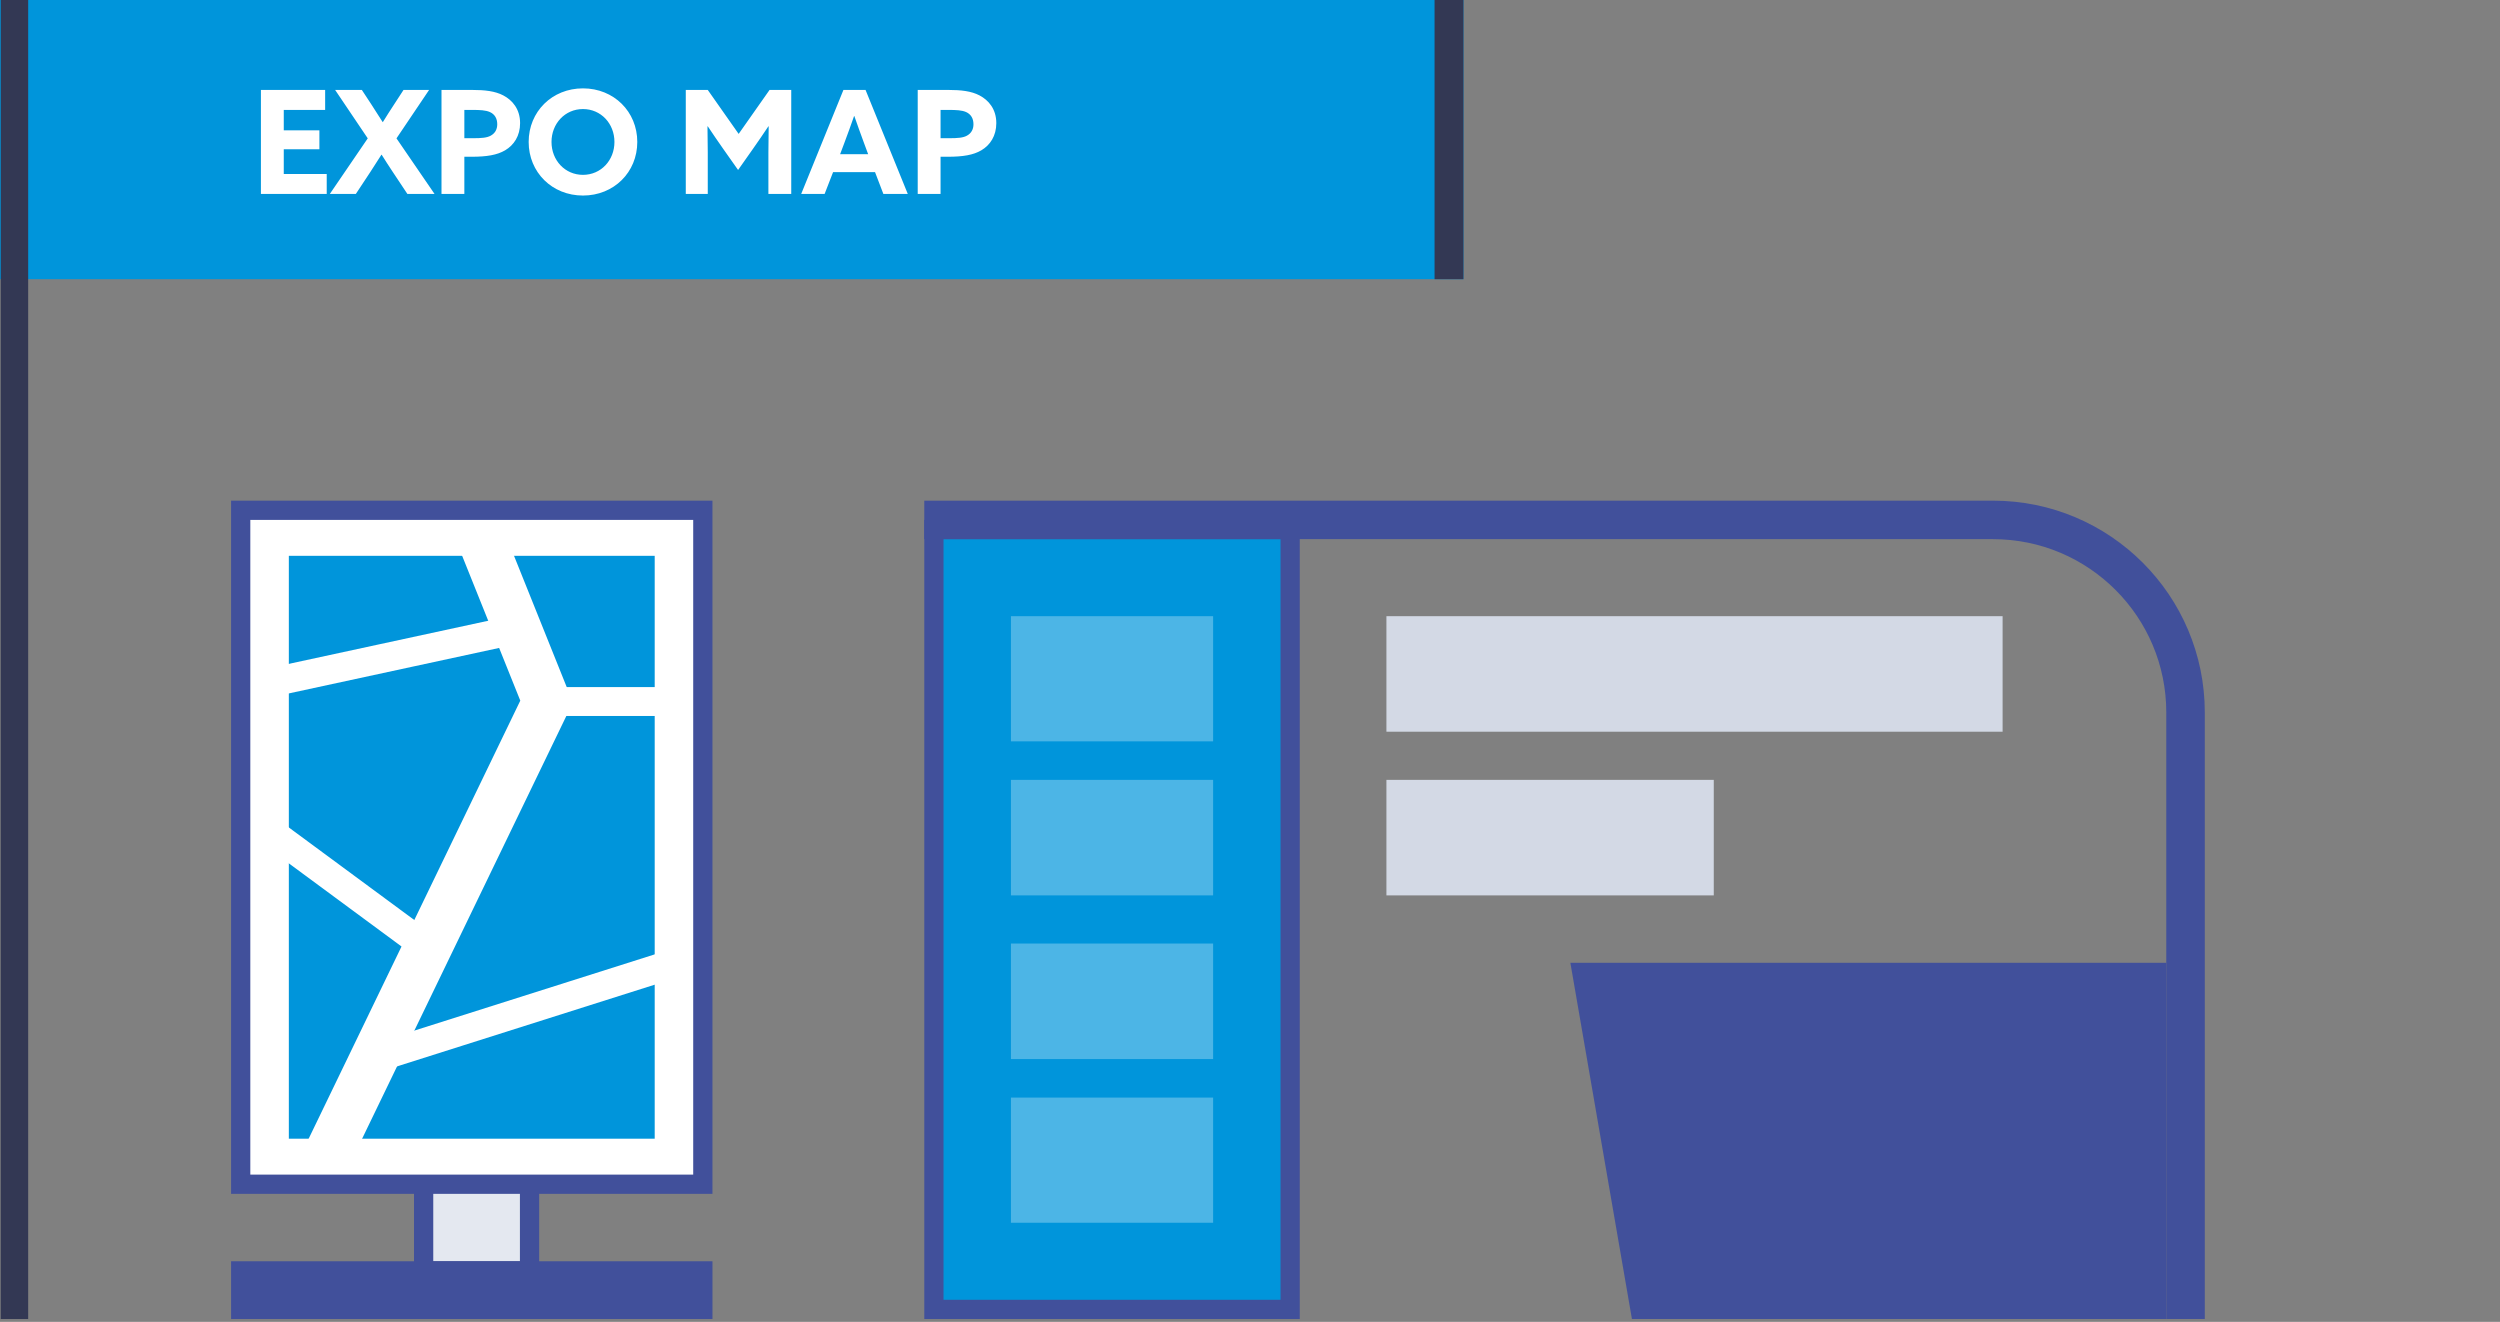 <svg width="348" height="184" viewBox="0 0 348 184" fill="none" xmlns="http://www.w3.org/2000/svg">
<rect x="0" y="0" width="348" height="184" fill="#808080" stroke="none"/>
<rect x="130" y="73.711" width="49.588" height="108.557" fill="#0095DB" stroke="#41509B" stroke-width="2.68"/>
<rect x="140.722" y="85.773" width="28.144" height="17.423" fill="white" fill-opacity="0.3"/>
<rect x="140.722" y="131.34" width="28.144" height="16.082" fill="white" fill-opacity="0.3"/>
<rect x="140.722" y="108.557" width="28.144" height="16.082" fill="white" fill-opacity="0.3"/>
<rect x="192.99" y="85.773" width="85.773" height="16.082" fill="#D3D9E5"/>
<rect x="192.99" y="108.557" width="45.567" height="16.082" fill="#D3D9E5"/>
<rect x="140.722" y="152.783" width="28.144" height="17.423" fill="white" fill-opacity="0.3"/>
<path d="M128.66 72.371H277.423C292.227 72.371 304.227 84.372 304.227 99.175V183.608" stroke="#41509B" stroke-width="5.361"/>
<path d="M218.595 134.021H301.547V183.608H227.165L218.595 134.021Z" fill="#41509B"/>
<rect y="0" width="203.711" height="38.866" fill="#0095DB"/>
<rect x="0.098" width="3.825" height="183.608" fill="#333854"/>
<rect x="199.69" width="4.021" height="38.866" fill="#333854"/>
<rect x="-1.34" y="1.34" width="14.742" height="18.763" transform="matrix(1 0 0 -1 60.31 178.247)" fill="#E4E8F0" stroke="#41509B" stroke-width="2.68"/>
<rect x="32.165" y="175.567" width="67.01" height="8.041" fill="#41509B"/>
<rect x="33.505" y="71.031" width="64.33" height="93.814" fill="white" stroke="#41509B" stroke-width="2.68"/>
<rect x="40.206" y="77.37" width="50.928" height="81.137" fill="#0095DB"/>
<path d="M67.011 75.051L76.085 97.654L45.567 160.824" stroke="white" stroke-width="6.701"/>
<path d="M71.031 87.801L38.866 94.756" stroke="white" stroke-width="4.021"/>
<path d="M60.98 133.006L38.196 116.199" stroke="white" stroke-width="4.021"/>
<path d="M93.814 97.653H76.392" stroke="white" stroke-width="4.021"/>
<path d="M51.599 147.495L91.805 134.745" stroke="white" stroke-width="4.021"/>
<path d="M36.32 27H45.48V24.22H39.5V20.78H44.46V18.14H39.5V15.3H45.26V12.52H36.32V27ZM45.91 27H49.53L51.59 23.88C52.11 23.08 52.59 22.34 53.09 21.54H53.13C53.61 22.3 54.11 23.1 54.65 23.9L56.71 27H60.49L55.19 19.26L59.73 12.52H56.17L54.87 14.52C54.33 15.34 53.77 16.22 53.29 17H53.27C52.77 16.2 52.21 15.32 51.67 14.5L50.37 12.52H46.65L51.19 19.26L45.91 27ZM61.457 27H64.637V21.82H65.637C67.757 21.82 69.197 21.58 70.317 20.92C71.537 20.2 72.397 18.92 72.397 17.14C72.397 15.18 71.317 13.94 70.057 13.28C68.917 12.68 67.477 12.52 65.757 12.52H61.457V27ZM64.637 19.24V15.3H65.717C66.837 15.3 67.617 15.34 68.197 15.6C68.857 15.9 69.217 16.48 69.217 17.3C69.217 18.02 68.897 18.56 68.317 18.88C67.777 19.18 67.057 19.24 65.797 19.24H64.637ZM81.15 24.34C78.65 24.34 76.77 22.32 76.77 19.76C76.77 17.2 78.65 15.18 81.15 15.18C83.65 15.18 85.53 17.2 85.53 19.76C85.53 22.32 83.65 24.34 81.15 24.34ZM81.15 27.22C85.45 27.22 88.71 23.98 88.71 19.76C88.71 15.54 85.45 12.3 81.15 12.3C76.85 12.3 73.59 15.54 73.59 19.76C73.59 23.98 76.85 27.22 81.15 27.22ZM102.741 23.66L104.841 20.68C105.561 19.66 106.281 18.6 106.961 17.58L107.001 17.6C106.981 18.64 106.961 20 106.961 21.2V27H110.141V12.52H107.121L102.821 18.64L98.521 12.52H95.461V27H98.521V21.2C98.521 20 98.501 18.64 98.481 17.6L98.521 17.58C99.201 18.6 99.921 19.66 100.641 20.68L102.741 23.66ZM111.525 27H114.785L115.965 23.96H121.805L122.965 27H126.365L120.485 12.52H117.405L111.525 27ZM117.525 19.92C117.985 18.7 118.505 17.26 118.885 16.16H118.925C119.305 17.26 119.825 18.7 120.245 19.84L120.845 21.46H116.945L117.525 19.92ZM127.746 27H130.926V21.82H131.926C134.046 21.82 135.486 21.58 136.606 20.92C137.826 20.2 138.686 18.92 138.686 17.14C138.686 15.18 137.606 13.94 136.346 13.28C135.206 12.68 133.766 12.52 132.046 12.52H127.746V27ZM130.926 19.24V15.3H132.006C133.126 15.3 133.906 15.34 134.486 15.6C135.146 15.9 135.506 16.48 135.506 17.3C135.506 18.02 135.186 18.56 134.606 18.88C134.066 19.18 133.346 19.24 132.086 19.24H130.926Z" fill="white"/>
</svg>
